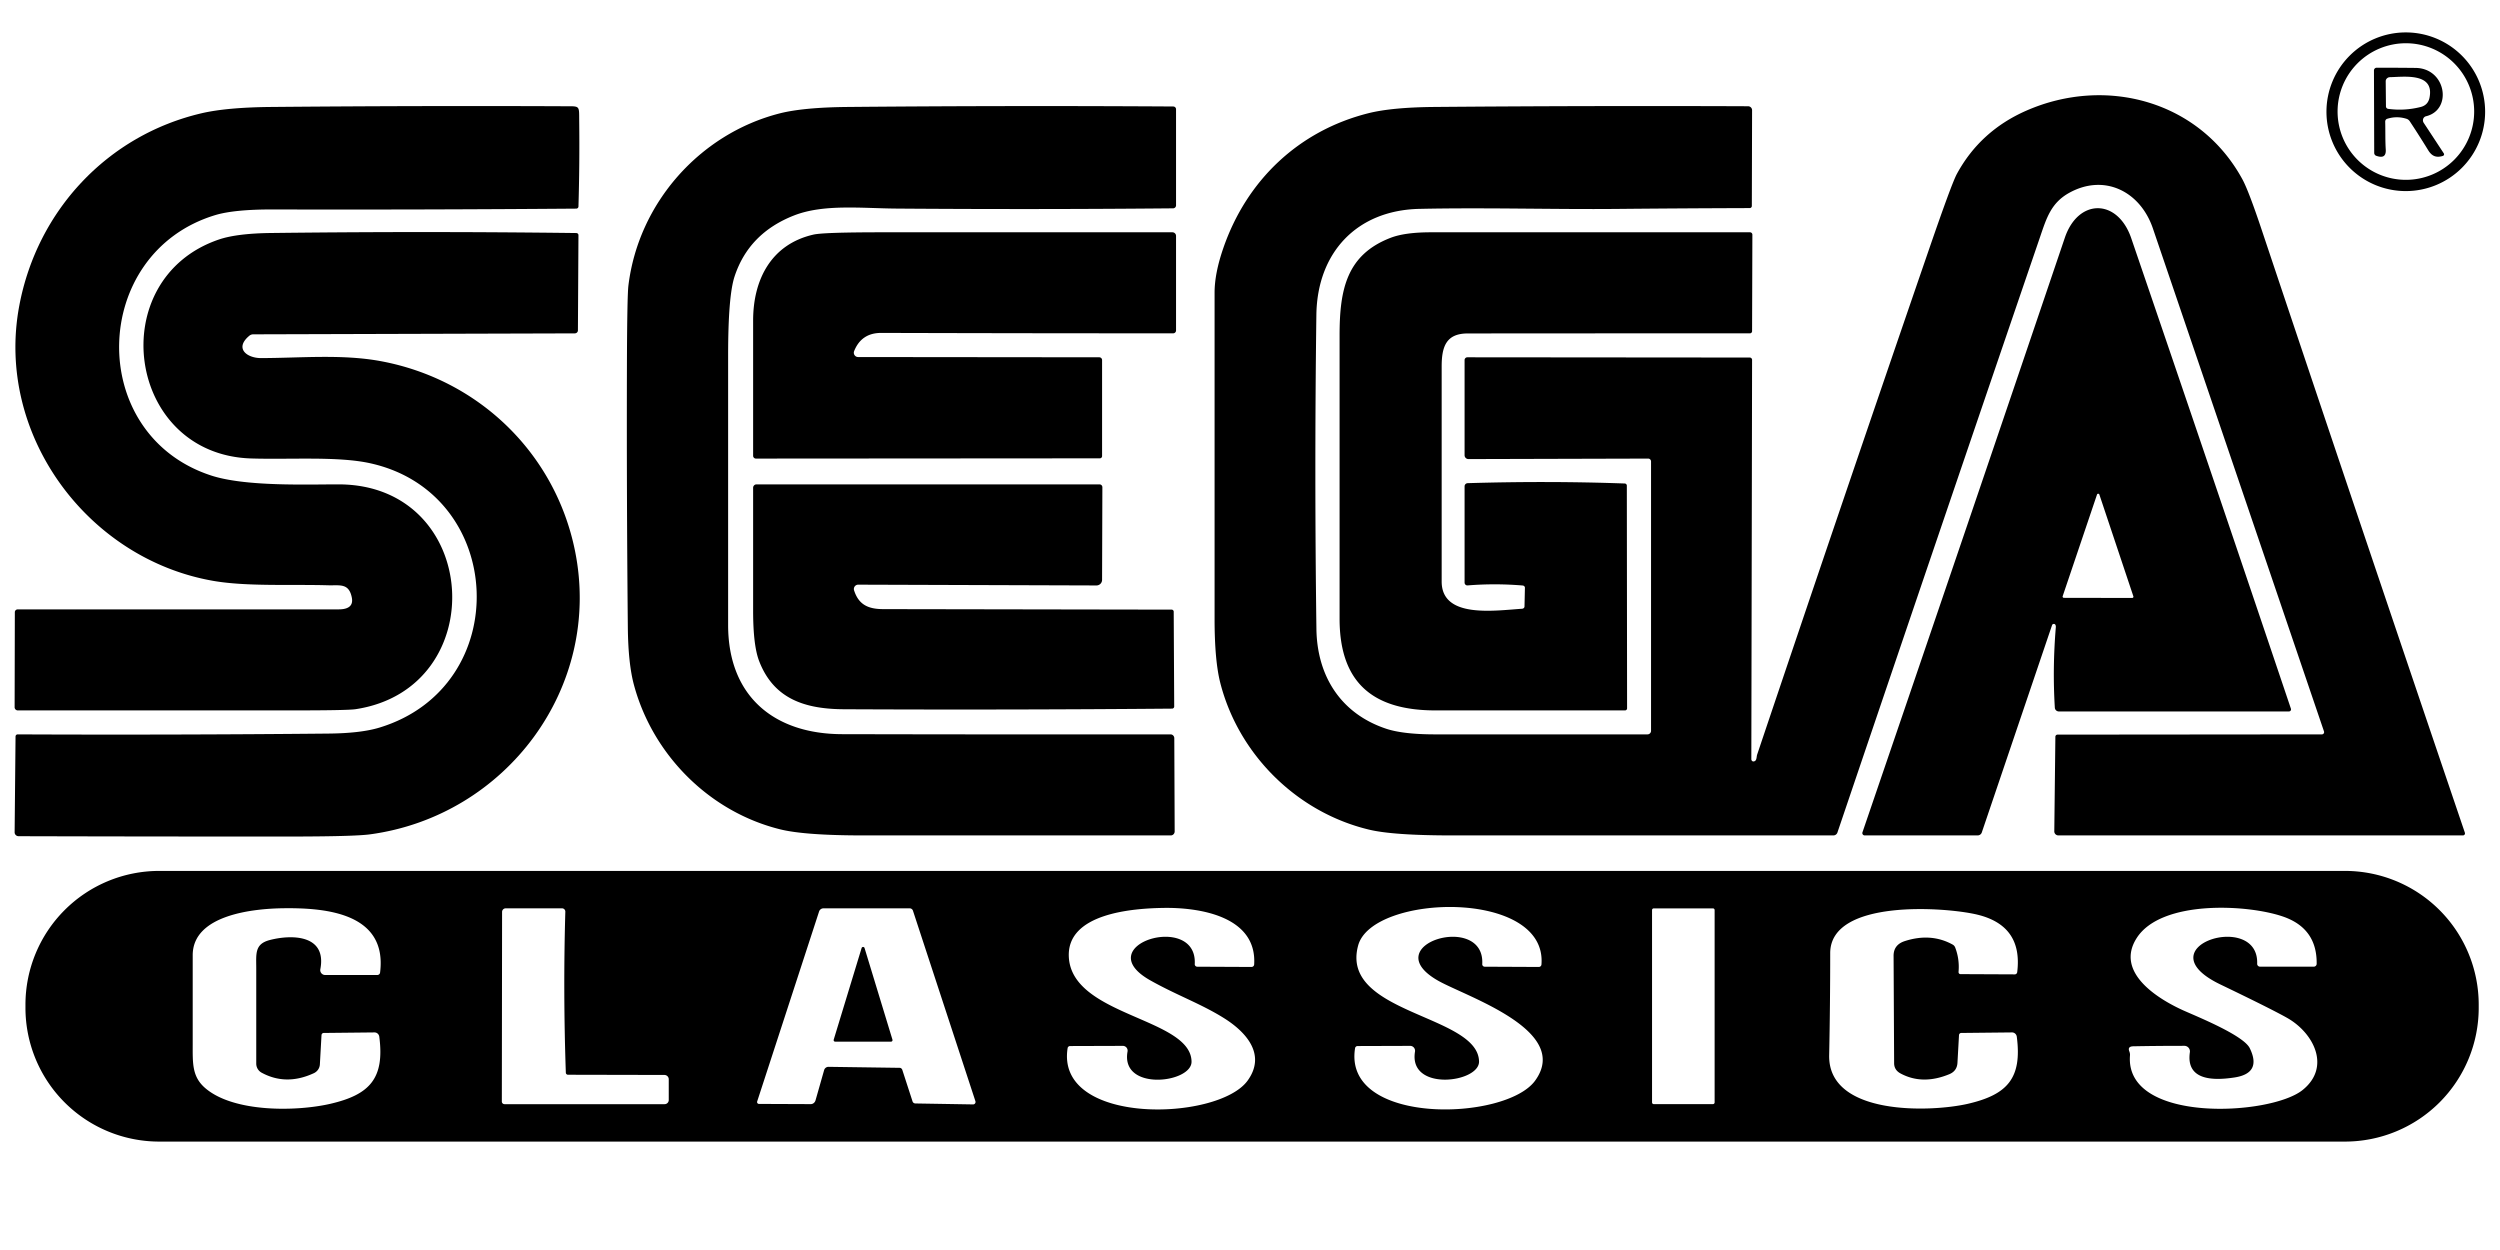 <?xml version="1.0" encoding="UTF-8" standalone="no"?>
<!DOCTYPE svg PUBLIC "-//W3C//DTD SVG 1.1//EN" "http://www.w3.org/Graphics/SVG/1.1/DTD/svg11.dtd">
<svg xmlns="http://www.w3.org/2000/svg" version="1.1" viewBox="0 0 600 300">
<path fill="#000000" d="
  M 596.43 26.82
  A 19.04 19.04 0.0 0 1 577.39 45.86
  A 19.04 19.04 0.0 0 1 558.35 26.82
  A 19.04 19.04 0.0 0 1 577.39 7.78
  A 19.04 19.04 0.0 0 1 596.43 26.82
  Z
  M 593.80 26.77
  A 16.39 16.39 0.0 0 0 577.41 10.38
  A 16.39 16.39 0.0 0 0 561.02 26.77
  A 16.39 16.39 0.0 0 0 577.41 43.16
  A 16.39 16.39 0.0 0 0 593.80 26.77
  Z"
/>
<path fill="#000000" d="
  M 582.25 27.90
  A 1.05 0.99 66.0 0 0 581.69 29.48
  L 586.51 36.81
  A 0.41 0.40 -25.3 0 1 586.29 37.42
  C 584.73 37.90 583.67 37.51 582.79 36.09
  Q 580.62 32.56 578.34 29.10
  A 1.53 1.37 79.5 0 0 577.59 28.52
  Q 575.24 27.77 572.90 28.52
  A 0.72 0.65 81.2 0 0 572.45 29.20
  C 572.51 31.43 572.44 33.66 572.58 35.89
  Q 572.73 38.28 570.27 37.38
  A 0.75 0.70 -80.5 0 1 569.81 36.69
  L 569.75 16.90
  A 0.66 0.65 -0.0 0 1 570.41 16.25
  Q 575.25 16.25 579.75 16.30
  C 587.09 16.39 588.64 26.36 582.25 27.90
  Z
  M 583.08 23.45
  C 584.32 17.36 576.94 18.46 573.59 18.52
  A 1.04 0.97 -1.1 0 0 572.57 19.51
  L 572.63 25.55
  A 0.62 0.59 3.4 0 0 573.17 26.13
  Q 577.10 26.65 580.95 25.68
  Q 582.72 25.24 583.08 23.45
  Z"
/>
<path fill="#000000" d="
  M 420.81 182.75
  C 421.68 182.72 421.53 181.66 421.71 181.12
  Q 442.02 120.72 462.75 60.46
  Q 468.38 44.07 469.66 41.72
  Q 475.27 31.41 486.31 26.56
  C 505.54 18.13 527.98 24.27 538.19 43.06
  Q 539.69 45.83 542.84 55.26
  Q 567.10 127.78 591.57 199.85
  A 0.49 0.49 80.6 0 1 591.11 200.50
  L 494.02 200.50
  A 0.99 0.96 0.3 0 1 493.03 199.53
  L 493.29 176.82
  A 0.52 0.51 0.0 0 1 493.81 176.31
  L 557.26 176.25
  A 0.54 0.53 80.5 0 0 557.76 175.54
  Q 537.22 115.15 516.69 54.81
  C 513.65 45.89 505.00 41.60 496.56 46.31
  C 492.26 48.72 491.17 52.32 489.63 56.83
  Q 465.31 127.98 440.98 199.81
  A 1.03 1.01 -80.3 0 1 440.02 200.50
  Q 393.84 200.50 348.50 200.50
  Q 334.37 200.50 328.61 199.12
  C 311.27 194.99 297.22 181.06 292.85 163.82
  Q 291.50 158.47 291.50 148.57
  Q 291.50 109.41 291.50 70.25
  Q 291.50 65.62 293.58 59.59
  C 299.21 43.23 311.72 31.38 328.39 27.18
  Q 334.03 25.76 344.25 25.67
  Q 381.47 25.35 419.55 25.50
  A 0.96 0.95 0.3 0 1 420.50 26.45
  L 420.44 49.43
  A 0.51 0.50 -90.0 0 1 419.94 49.94
  Q 404.09 49.99 388.25 50.14
  C 373.10 50.29 356.53 49.78 340.64 50.13
  C 325.55 50.47 316.13 60.68 315.93 75.56
  Q 315.44 113.24 315.94 150.91
  C 316.08 162.27 321.81 171.28 332.69 174.90
  Q 336.78 176.25 344.47 176.25
  Q 369.67 176.25 395.40 176.25
  A 0.85 0.85 0.2 0 0 396.25 175.40
  L 396.25 110.75
  A 0.69 0.68 90.0 0 0 395.57 110.06
  L 352.44 110.18
  A 0.94 0.92 -0.0 0 1 351.50 109.26
  L 351.50 86.42
  A 0.67 0.67 -0.4 0 1 352.17 85.75
  L 419.94 85.81
  A 0.56 0.56 0.0 0 1 420.50 86.37
  L 420.32 182.19
  A 0.56 0.48 89.5 0 0 420.81 182.75
  Z"
/>
<path fill="#000000" d="
  M 84.44 143.44
  C 83.75 139.88 81.54 140.55 78.78 140.47
  C 69.64 140.21 59.13 140.80 51.13 139.40
  C 20.91 134.11 -1.18 104.19 4.63 73.36
  C 8.94 50.44 25.89 32.43 48.39 27.18
  Q 54.48 25.76 65.24 25.67
  Q 100.36 25.35 135.47 25.50
  C 139.27 25.51 138.97 25.24 139.01 29.02
  Q 139.13 39.30 138.83 49.57
  A 0.53 0.52 0.6 0 1 138.31 50.07
  Q 101.89 50.36 65.46 50.27
  Q 56.25 50.25 51.68 51.62
  C 21.61 60.70 20.51 104.34 50.73 114.14
  C 59.00 116.82 73.87 116.24 81.25 116.25
  C 115.48 116.28 118.25 165.25 85.31 170.21
  Q 83.36 170.50 69.68 170.50
  Q 37.46 170.50 4.27 170.50
  A 0.76 0.76 -89.6 0 1 3.51 169.73
  L 3.56 146.93
  A 0.69 0.68 0.0 0 1 4.25 146.25
  L 81.25 146.25
  Q 84.98 146.25 84.44 143.44
  Z"
/>
<path fill="#000000" d="
  M 202.08 176.20
  Q 241.76 176.29 280.93 176.25
  A 0.92 0.90 -90.0 0 1 281.83 177.17
  L 281.92 199.53
  A 0.96 0.93 89.7 0 1 280.99 200.50
  Q 243.93 200.50 207.26 200.50
  Q 193.23 200.50 187.36 199.07
  C 170.37 194.92 156.69 181.25 152.15 164.39
  Q 150.76 159.26 150.68 150.46
  Q 150.38 119.48 150.46 88.49
  Q 150.51 71.05 150.82 68.52
  C 153.22 48.80 167.88 32.15 187.10 27.22
  Q 192.78 25.77 203.54 25.67
  Q 242.60 25.31 281.59 25.56
  A 0.67 0.66 0.4 0 1 282.25 26.22
  L 282.25 49.29
  A 0.71 0.71 -90.0 0 1 281.54 50.00
  Q 248.53 50.31 215.31 50.06
  C 206.80 50.00 197.70 48.92 190.57 51.71
  Q 179.70 55.97 176.29 66.37
  Q 174.75 71.06 174.75 85.29
  Q 174.75 117.64 174.75 150.00
  C 174.75 167.19 185.87 176.16 202.08 176.20
  Z"
/>
<path fill="#000000" d="
  M 492.48 150.07
  L 475.63 199.79
  A 1.05 1.04 9.3 0 1 474.64 200.50
  L 447.52 200.50
  A 0.56 0.56 -80.7 0 1 446.99 199.76
  Q 471.47 128.16 495.56 57.06
  C 498.77 47.58 508.23 47.60 511.50 57.18
  Q 530.84 113.76 549.82 170.09
  A 0.50 0.50 80.7 0 1 549.35 170.75
  L 494.13 170.75
  A 0.97 0.96 -1.6 0 1 493.16 169.84
  Q 492.58 160.39 493.40 150.52
  A 0.79 0.48 -81.3 0 0 493.09 149.77
  Q 492.97 149.73 492.81 149.75
  A 0.49 0.36 -80.3 0 0 492.48 150.07
  Z
  M 495.04 143.09
  A 0.30 0.30 -80.6 0 0 495.33 143.48
  L 511.72 143.51
  A 0.30 0.30 80.8 0 0 512.01 143.12
  L 503.85 118.70
  A 0.30 0.30 -44.9 0 0 503.28 118.70
  L 495.04 143.09
  Z"
/>
<path fill="#000000" d="
  M 137.99 132.15
  C 144.67 165.00 121.39 195.87 88.75 200.25
  Q 84.95 200.76 69.25 200.77
  Q 36.66 200.78 4.47 200.69
  A 0.96 0.93 0.3 0 1 3.51 199.75
  L 3.73 176.75
  A 0.51 0.51 -89.4 0 1 4.24 176.25
  Q 41.50 176.42 78.75 176.06
  Q 86.58 175.99 91.08 174.62
  C 123.51 164.73 121.55 118.38 88.84 111.18
  C 81.12 109.47 69.56 110.33 60.25 110.03
  C 30.28 109.08 24.68 66.90 52.60 57.46
  Q 56.89 56.02 65.06 55.92
  Q 101.68 55.47 138.31 55.93
  A 0.53 0.50 1.1 0 1 138.83 56.44
  L 138.70 79.30
  A 0.75 0.71 -0.4 0 1 137.96 80.01
  L 60.75 80.24
  A 1.49 1.40 23.4 0 0 59.86 80.56
  C 56.18 83.61 59.26 85.94 62.63 85.94
  C 72.05 85.93 82.08 84.95 91.40 86.68
  C 114.94 91.06 133.25 108.83 137.99 132.15
  Z"
/>
<path fill="#000000" d="
  M 205.95 85.69
  L 263.83 85.75
  A 0.67 0.67 0.4 0 1 264.50 86.42
  L 264.50 109.46
  A 0.54 0.54 -0.2 0 1 263.96 110.00
  L 181.42 110.06
  A 0.67 0.67 -90.0 0 1 180.75 109.39
  Q 180.75 92.92 180.75 76.95
  C 180.75 67.03 185.14 58.60 195.25 56.30
  Q 197.67 55.75 211.79 55.75
  Q 246.73 55.75 281.38 55.75
  A 0.87 0.87 0.7 0 1 282.25 56.62
  L 282.25 79.31
  A 0.69 0.69 0.0 0 1 281.56 80.00
  Q 246.25 80.00 211.50 79.90
  Q 206.74 79.89 204.99 84.27
  A 1.04 1.03 -79.2 0 0 205.95 85.69
  Z"
/>
<path fill="#000000" d="
  M 365.43 140.52
  Q 358.84 139.97 352.23 140.50
  A 0.67 0.67 -2.4 0 1 351.50 139.83
  L 351.50 116.72
  A 0.77 0.76 -1.2 0 1 352.24 115.96
  Q 371.50 115.38 389.94 116.04
  A 0.52 0.52 1.1 0 1 390.44 116.56
  L 390.50 170.00
  A 0.50 0.50 0.0 0 1 390.00 170.50
  Q 367.28 170.50 344.55 170.50
  C 330.14 170.50 321.50 164.44 321.50 148.50
  Q 321.50 114.47 321.50 80.44
  C 321.50 69.45 323.21 61.12 333.76 57.07
  Q 337.19 55.75 343.43 55.75
  Q 381.82 55.75 420.00 55.75
  A 0.58 0.57 90.0 0 1 420.57 56.33
  L 420.50 79.48
  A 0.52 0.51 90.0 0 1 419.99 80.00
  Q 385.88 80.00 352.25 80.03
  C 347.03 80.03 346.00 83.26 346.00 87.96
  Q 346.00 113.76 346.00 139.57
  C 346.00 148.47 358.60 146.54 365.31 146.10
  A 0.62 0.54 -1.8 0 0 365.88 145.57
  L 365.98 141.05
  A 0.59 0.52 2.8 0 0 365.43 140.52
  Z"
/>
<path fill="#000000" d="
  M 212.01 146.19
  Q 246.60 146.25 281.20 146.31
  A 0.50 0.49 90.0 0 1 281.69 146.81
  L 281.81 169.56
  A 0.51 0.51 -0.6 0 1 281.31 170.07
  Q 241.92 170.41 202.52 170.22
  C 193.10 170.17 185.70 167.70 182.21 158.70
  Q 180.75 154.95 180.75 146.61
  Q 180.75 132.24 180.75 117.06
  A 0.81 0.81 0.0 0 1 181.56 116.25
  L 263.89 116.25
  A 0.69 0.68 90.0 0 1 264.57 116.94
  L 264.50 139.17
  A 1.35 1.35 18.5 0 1 263.14 140.51
  L 205.97 140.32
  A 1.05 1.04 81.2 0 0 204.98 141.69
  C 206.08 145.13 208.37 146.19 212.01 146.19
  Z"
/>
<path fill="#000000" d="
  M 594.89 241.88
  A 32.10 32.10 0.0 0 1 562.79 273.98
  L 38.21 273.98
  A 32.10 32.10 0.0 0 1 6.11 241.88
  L 6.11 241.12
  A 32.10 32.10 0.0 0 1 38.21 209.02
  L 562.79 209.02
  A 32.10 32.10 0.0 0 1 594.89 241.12
  L 594.89 241.88
  Z
  M 62.80 257.45
  A 2.48 2.47 -75.9 0 1 61.50 255.27
  Q 61.50 243.34 61.50 232.48
  C 61.50 228.88 61.06 226.54 64.82 225.59
  C 70.18 224.22 78.46 224.39 76.88 232.61
  A 1.17 1.17 -84.7 0 0 78.03 234.00
  L 90.56 234.00
  A 0.67 0.66 3.4 0 0 91.22 233.42
  C 93.02 219.03 77.97 217.85 67.96 217.98
  C 61.20 218.07 46.25 219.41 46.25 229.25
  Q 46.25 239.83 46.25 250.41
  C 46.25 255.20 46.05 258.41 49.31 261.19
  C 56.17 267.03 71.16 266.79 79.30 264.91
  C 88.80 262.71 92.32 258.76 91.03 248.81
  A 1.18 1.14 86.1 0 0 89.88 247.78
  L 77.69 247.91
  A 0.56 0.53 -88.3 0 0 77.16 248.44
  L 76.77 255.45
  A 2.49 2.46 -11.1 0 1 75.33 257.56
  Q 68.68 260.64 62.80 257.45
  Z
  M 135.80 257.44
  Q 135.13 238.01 135.68 218.81
  A 0.79 0.79 -89.3 0 0 134.89 218.00
  L 121.36 218.00
  A 0.86 0.86 -89.6 0 0 120.50 218.86
  L 120.44 264.36
  A 0.64 0.63 0.4 0 0 121.08 265.00
  L 159.51 265.00
  A 0.99 0.99 0.0 0 0 160.50 264.01
  L 160.50 259.02
  A 1.04 1.03 0.3 0 0 159.47 257.99
  L 136.32 257.94
  A 0.52 0.51 -0.6 0 1 135.80 257.44
  Z
  M 216.56 256.79
  L 219.01 264.34
  A 0.74 0.70 -7.6 0 0 219.69 264.83
  L 233.54 265.06
  A 0.59 0.58 81.7 0 0 234.10 264.29
  L 219.11 218.57
  A 0.83 0.82 80.6 0 0 218.33 218.00
  L 197.64 218.00
  A 1.12 1.11 9.0 0 0 196.58 218.76
  L 181.72 264.35
  A 0.45 0.45 8.9 0 0 182.15 264.94
  L 194.58 264.99
  A 1.26 1.16 -81.2 0 0 195.73 264.07
  L 197.79 256.83
  A 1.09 1.09 -81.6 0 1 198.85 256.04
  L 215.93 256.28
  A 0.73 0.64 80.1 0 1 216.56 256.79
  Z
  M 256.23 251.55
  C 253.28 270.19 292.29 269.15 299.41 259.37
  C 303.95 253.13 299.14 247.73 293.77 244.36
  C 288.25 240.90 282.44 238.87 276.13 235.32
  C 260.92 226.80 287.44 218.74 286.74 231.39
  A 0.60 0.59 1.9 0 0 287.33 232.01
  L 300.35 232.07
  A 0.64 0.63 1.9 0 0 301.00 231.47
  C 301.70 219.86 287.76 217.75 279.20 217.90
  C 272.18 218.01 255.79 219.08 256.53 229.87
  C 257.50 243.91 285.79 244.30 285.97 254.77
  C 286.06 259.96 268.87 262.00 270.61 252.37
  A 1.15 1.14 -85.0 0 0 269.48 251.01
  L 256.81 251.05
  A 0.60 0.58 3.4 0 0 256.23 251.55
  Z
  M 325.22 251.55
  C 322.21 270.17 361.28 269.15 368.42 259.37
  C 377.22 247.28 351.89 239.21 345.12 235.35
  C 329.93 226.68 356.44 218.81 355.74 231.39
  A 0.60 0.59 1.9 0 0 356.33 232.01
  L 369.30 232.07
  A 0.64 0.63 2.4 0 0 369.95 231.48
  C 371.39 213.29 329.35 214.48 325.96 226.90
  C 321.45 243.38 354.77 243.46 354.97 254.76
  C 355.05 259.88 337.99 262.05 339.60 252.39
  A 1.19 1.17 -85.4 0 0 338.44 251.01
  L 325.81 251.05
  A 0.61 0.60 3.9 0 0 325.22 251.55
  Z
  M 411.51 218.42
  A 0.41 0.41 0.0 0 0 411.10 218.01
  L 396.90 218.01
  A 0.41 0.41 0.0 0 0 396.49 218.42
  L 396.49 264.58
  A 0.41 0.41 0.0 0 0 396.90 264.99
  L 411.10 264.99
  A 0.41 0.41 0.0 0 0 411.51 264.58
  L 411.51 218.42
  Z
  M 456.13 257.63
  Q 454.60 256.81 454.59 255.17
  L 454.46 229.41
  Q 454.45 226.73 457.16 225.86
  Q 463.44 223.84 468.62 226.69
  A 1.36 1.35 -86.4 0 1 469.25 227.41
  Q 470.32 230.21 470.05 233.25
  A 0.50 0.45 -87.6 0 0 470.49 233.79
  L 483.56 233.85
  A 0.61 0.57 -86.0 0 0 484.13 233.32
  Q 485.52 222.13 474.50 219.50
  C 466.87 217.68 439.25 215.70 439.25 228.75
  Q 439.25 241.00 439.00 253.25
  C 438.71 267.84 463.43 266.96 472.30 264.91
  C 481.80 262.71 485.32 258.76 484.03 248.81
  A 1.18 1.14 86.1 0 0 482.88 247.78
  L 470.69 247.91
  A 0.56 0.53 -88.3 0 0 470.16 248.44
  L 469.79 255.07
  Q 469.68 257.04 467.83 257.81
  Q 461.39 260.46 456.13 257.63
  Z
  M 511.20 253.25
  C 509.83 269.69 544.82 267.83 552.59 261.63
  C 559.50 256.12 555.30 247.92 548.94 244.31
  Q 545.24 242.21 532.89 236.27
  C 514.10 227.22 542.18 218.44 541.72 231.30
  A 0.68 0.68 -89.2 0 0 542.40 232.00
  L 555.31 232.00
  A 0.69 0.69 -89.6 0 0 556.00 231.32
  Q 556.11 222.83 548.00 220.00
  C 539.52 217.04 518.75 215.89 512.82 225.11
  C 507.48 233.40 518.01 239.83 524.18 242.58
  C 527.51 244.07 538.42 248.48 539.94 251.56
  Q 542.89 257.60 536.23 258.60
  C 531.48 259.32 524.56 259.48 525.57 252.53
  A 1.34 1.33 -85.9 0 0 524.25 251.00
  Q 517.88 251.00 512.00 251.11
  Q 510.57 251.14 511.03 252.31
  Q 511.23 252.82 511.20 253.25
  Z"
/>
<path fill="#000000" d="
  M 200.09 249.52
  L 206.79 227.52
  A 0.37 0.37 40.8 0 1 207.49 227.52
  L 214.19 249.52
  A 0.37 0.37 81.6 0 1 213.84 250.00
  L 200.44 250.00
  A 0.37 0.37 8.4 0 1 200.09 249.52
  Z"
/>
</svg>
